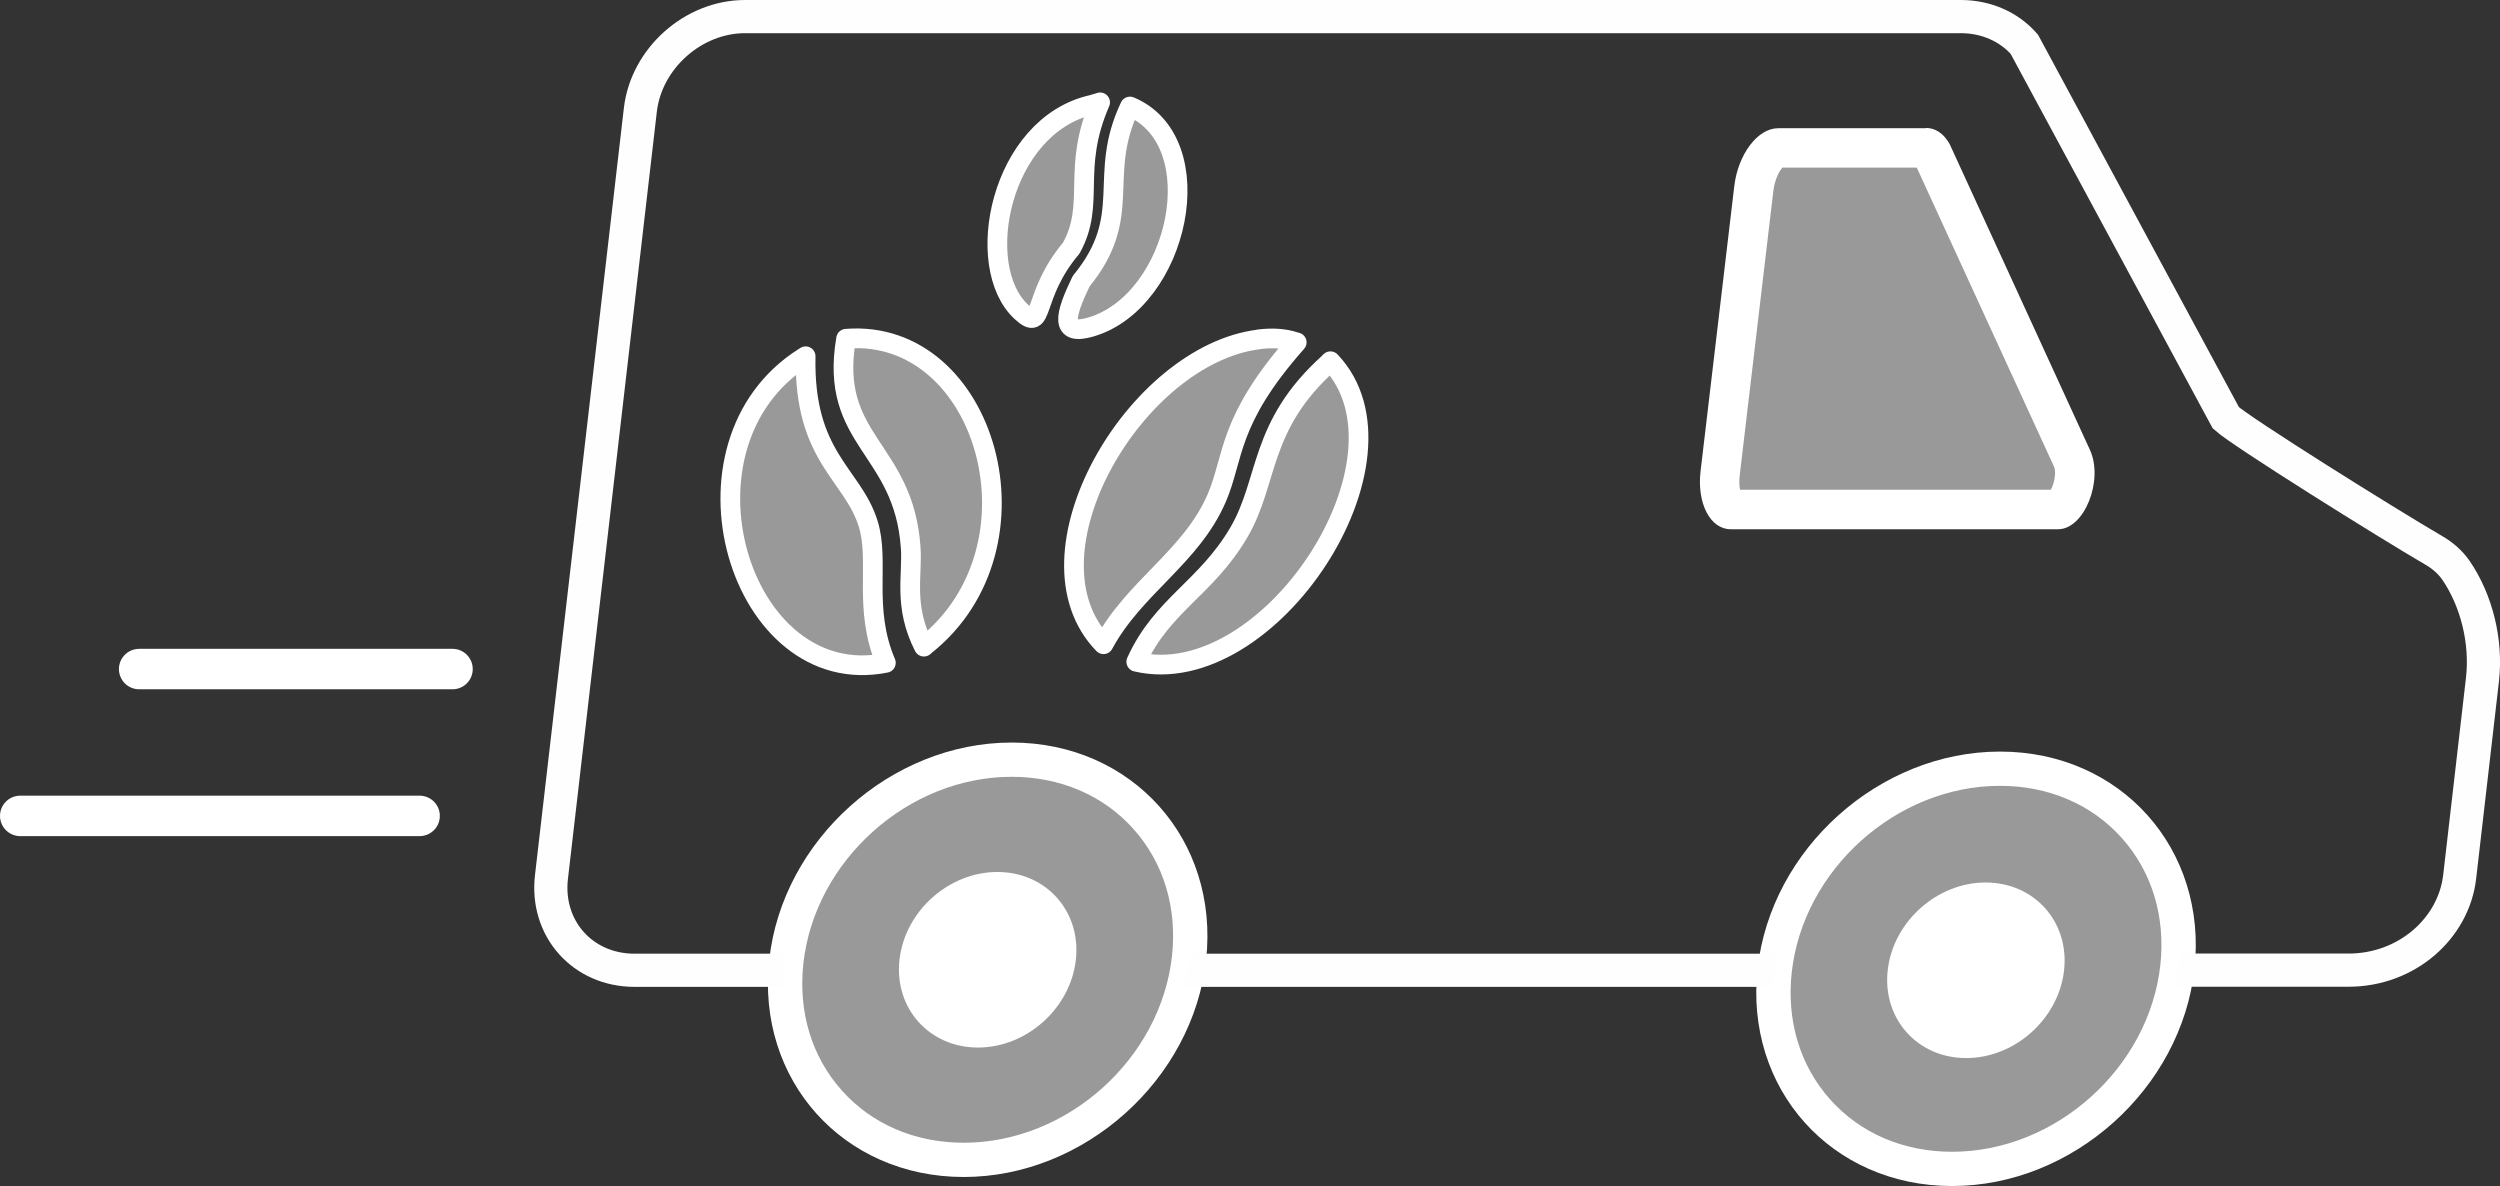 <?xml version="1.0" encoding="UTF-8"?>
<svg id="Calque_2" xmlns="http://www.w3.org/2000/svg" viewBox="0 0 185.41 87.97"><rect x="0" y="0" width="185.41" height="87.97" fill="#333333" stroke="none"/>
  <defs>
    <style>
      .cls-1 {
        stroke-linejoin: round;
        stroke-width: 1.46px;
      }

      .cls-1, .cls-2, .cls-3 {
        fill: none;
      }

      .cls-1, .cls-3 {
        stroke: #fff;
        stroke-linecap: round;
      }

      .cls-4, .cls-5 {
        fill: #fff;
      }

      .cls-2 {
        stroke: #fefefe;
        stroke-width: 2.46px;
      }

      .cls-2, .cls-3 {
        stroke-miterlimit: 10;
      }

      .cls-5, .cls-6 {
        opacity: .5;
      }

      .cls-3 {
        stroke-width: 3px;
      }
    </style>
  </defs>
  <g id="Calque_1-2" data-name="Calque_1">
    <g>
      <line class="cls-3" x1="1.5" y1="60.51" x2="31.12" y2="60.51"/>
      <line class="cls-3" x1="10.32" y1="49.62" x2="33.56" y2="49.62"/>
      <g>
        <path class="cls-1" d="M93.38,25.16c.95-.11,1.83-.08,2.68.2l.11.03c-5.16,5.82-4.63,8.52-5.93,11.54-1.9,4.4-6.1,6.59-8.4,10.85-6.4-6.59,2.37-21.5,11.54-22.61Z"/>
        <path class="cls-1" d="M98.58,26.88l.09-.09c6.86,7.22-4.57,24.6-14.4,22.29,1.92-4.23,5.16-5.43,7.6-9.58,2.26-3.84,1.45-7.9,6.71-12.61Z"/>
      </g>
      <g class="cls-6">
        <path class="cls-4" d="M93.96,25c.95-.11,1.83-.08,2.68.2l.11.03c-5.16,5.82-4.63,8.52-5.93,11.54-1.9,4.4-6.1,6.59-8.4,10.85-6.4-6.59,2.37-21.5,11.54-22.61Z"/>
        <path class="cls-4" d="M99.16,26.71l.09-.09c6.86,7.22-4.57,24.6-14.4,22.29,1.92-4.23,5.16-5.43,7.6-9.58,2.26-3.84,1.45-7.9,6.71-12.61Z"/>
      </g>
      <g>
        <path class="cls-1" d="M59.65,26.49l.1-.07c-.16,7.48,3.47,8.71,4.63,12.4.89,2.82-.41,6.26,1.32,10.34-10.84,2.18-16.38-16.16-6.06-22.67Z"/>
        <path class="cls-1" d="M62.76,25.12c10.41-.82,15.08,15.42,5.86,22.75l-.1.09c-1.54-3.02-.83-5.27-.98-7.36-.52-7.44-6.09-7.89-4.79-15.48Z"/>
      </g>
      <g class="cls-6">
        <path class="cls-4" d="M59.66,26.38l.1-.07c-.16,7.48,3.47,8.71,4.63,12.4.89,2.82-.41,6.26,1.32,10.34-10.84,2.18-16.38-16.16-6.06-22.67Z"/>
        <path class="cls-4" d="M62.77,25.01c10.41-.82,15.08,15.42,5.86,22.75l-.1.09c-1.54-3.02-.83-5.27-.98-7.36-.52-7.44-6.09-7.89-4.79-15.48Z"/>
      </g>
      <g>
        <path class="cls-1" d="M80.99,7.77c.16-.04.32-.1.48-.14l.12-.04c-2.16,4.98-.3,7.47-2.14,10.81-2.99,3.54-1.96,6.33-3.7,4.73-3.66-3.37-1.58-13.82,5.24-15.36Z"/>
        <path class="cls-1" d="M83.81,7.9c6.19,2.61,3.61,14.43-2.9,16.35-2.34.69-1.94-.88-.73-3.39,4-4.89,1.14-7.74,3.62-12.96Z"/>
      </g>
      <g class="cls-6">
        <path class="cls-4" d="M80.89,8.23c.16-.04.32-.1.48-.14l.12-.04c-2.16,4.98-.3,7.47-2.14,10.81-2.99,3.54-1.96,6.33-3.7,4.73-3.66-3.37-1.58-13.82,5.24-15.36Z"/>
        <path class="cls-4" d="M83.7,8.36c6.19,2.61,3.61,14.43-2.9,16.35-2.34.69-1.94-.88-.73-3.39,4-4.89,1.14-7.74,3.62-12.96Z"/>
      </g>
      <path class="cls-4" d="M132.3,12.34h0,0M142.16,12.44l10.17,22.16c.2.43.01,1.28-.23,1.72h-23.05c-.05-.23-.08-.58-.03-1.03l2.5-21.14c.11-.89.46-1.48.67-1.72h9.96M142.83,9.51h-10.96c-1.51,0-2.97,1.93-3.25,4.3l-2.5,21.14c-.28,2.38.72,4.3,2.23,4.3h24.29c1.94,0,3.39-3.62,2.36-5.88l-10.21-22.26c-.4-1.02-1.12-1.62-1.95-1.62h0Z"/>
      <g>
        <path class="cls-4" d="M75.03,57.61c3.59,0,6.8,1.37,9.03,3.87,2.24,2.5,3.25,5.84,2.86,9.42-.84,7.64-7.77,13.85-15.45,13.85-3.59,0-6.8-1.37-9.03-3.87-2.24-2.5-3.25-5.84-2.86-9.42.84-7.64,7.77-13.85,15.45-13.85M75.03,55.07c-8.95,0-17,7.21-17.98,16.11-.98,8.9,5.47,16.11,14.42,16.11s17-7.21,17.98-16.11c.98-8.9-5.47-16.11-14.42-16.11h0Z"/>
        <path class="cls-4" d="M79.79,71.18c-.4,3.6-3.65,6.51-7.26,6.51s-6.22-2.91-5.82-6.51,3.65-6.51,7.26-6.51,6.22,2.91,5.82,6.51Z"/>
      </g>
      <path class="cls-4" d="M153.08,71.96c-.4,3.6-3.65,6.51-7.26,6.51s-6.22-2.91-5.82-6.51,3.65-6.51,7.26-6.51,6.22,2.91,5.82,6.51Z"/>
      <path class="cls-4" d="M148.33,58.28c3.59,0,6.8,1.37,9.03,3.87,2.24,2.5,3.25,5.84,2.86,9.42-.84,7.64-7.77,13.85-15.45,13.85-3.59,0-6.8-1.37-9.03-3.87-2.24-2.5-3.25-5.84-2.86-9.42.84-7.64,7.77-13.85,15.45-13.85M148.33,55.74c-8.95,0-17,7.21-17.98,16.11-.98,8.9,5.47,16.11,14.42,16.11s17-7.21,17.98-16.11c.98-8.9-5.47-16.11-14.42-16.11h0Z"/>
      <line class="cls-2" x1="131.69" y1="71.96" x2="87.79" y2="71.96"/>
      <path class="cls-2" d="M58.51,71.96h-11.45c-3.85,0-6.61-3.1-6.16-6.93l6.59-56.87c.44-3.83,3.92-6.93,7.77-6.93h90.16c1.86,0,3.56.74,4.71,2.05l14.95,27.71c1.18,1.07,11.89,7.77,15.44,9.84.64.37,1.2.86,1.62,1.46,1.54,2.25,2.29,5.3,1.97,8.1l-1.69,14.63c-.44,3.83-3.92,6.93-8.25,6.93h-12.9"/>
      <g class="cls-6">
        <polygon class="cls-4" points="153.81 36.6 127.37 37.03 130.26 12.05 143.4 12.05 153.81 36.6"/>
      </g>
      <path class="cls-5" d="M88.25,71.18c-.96,8.24-8.45,14.92-16.73,14.92s-14.23-6.68-13.27-14.92c.96-8.24,8.45-14.92,16.73-14.92s14.23,6.68,13.27,14.92Z"/>
      <path class="cls-5" d="M161.63,71.18c-.96,8.24-8.45,14.92-16.73,14.92s-14.23-6.68-13.27-14.92,8.45-14.92,16.73-14.92,14.23,6.68,13.27,14.92Z"/>
    </g>
  </g>
</svg>